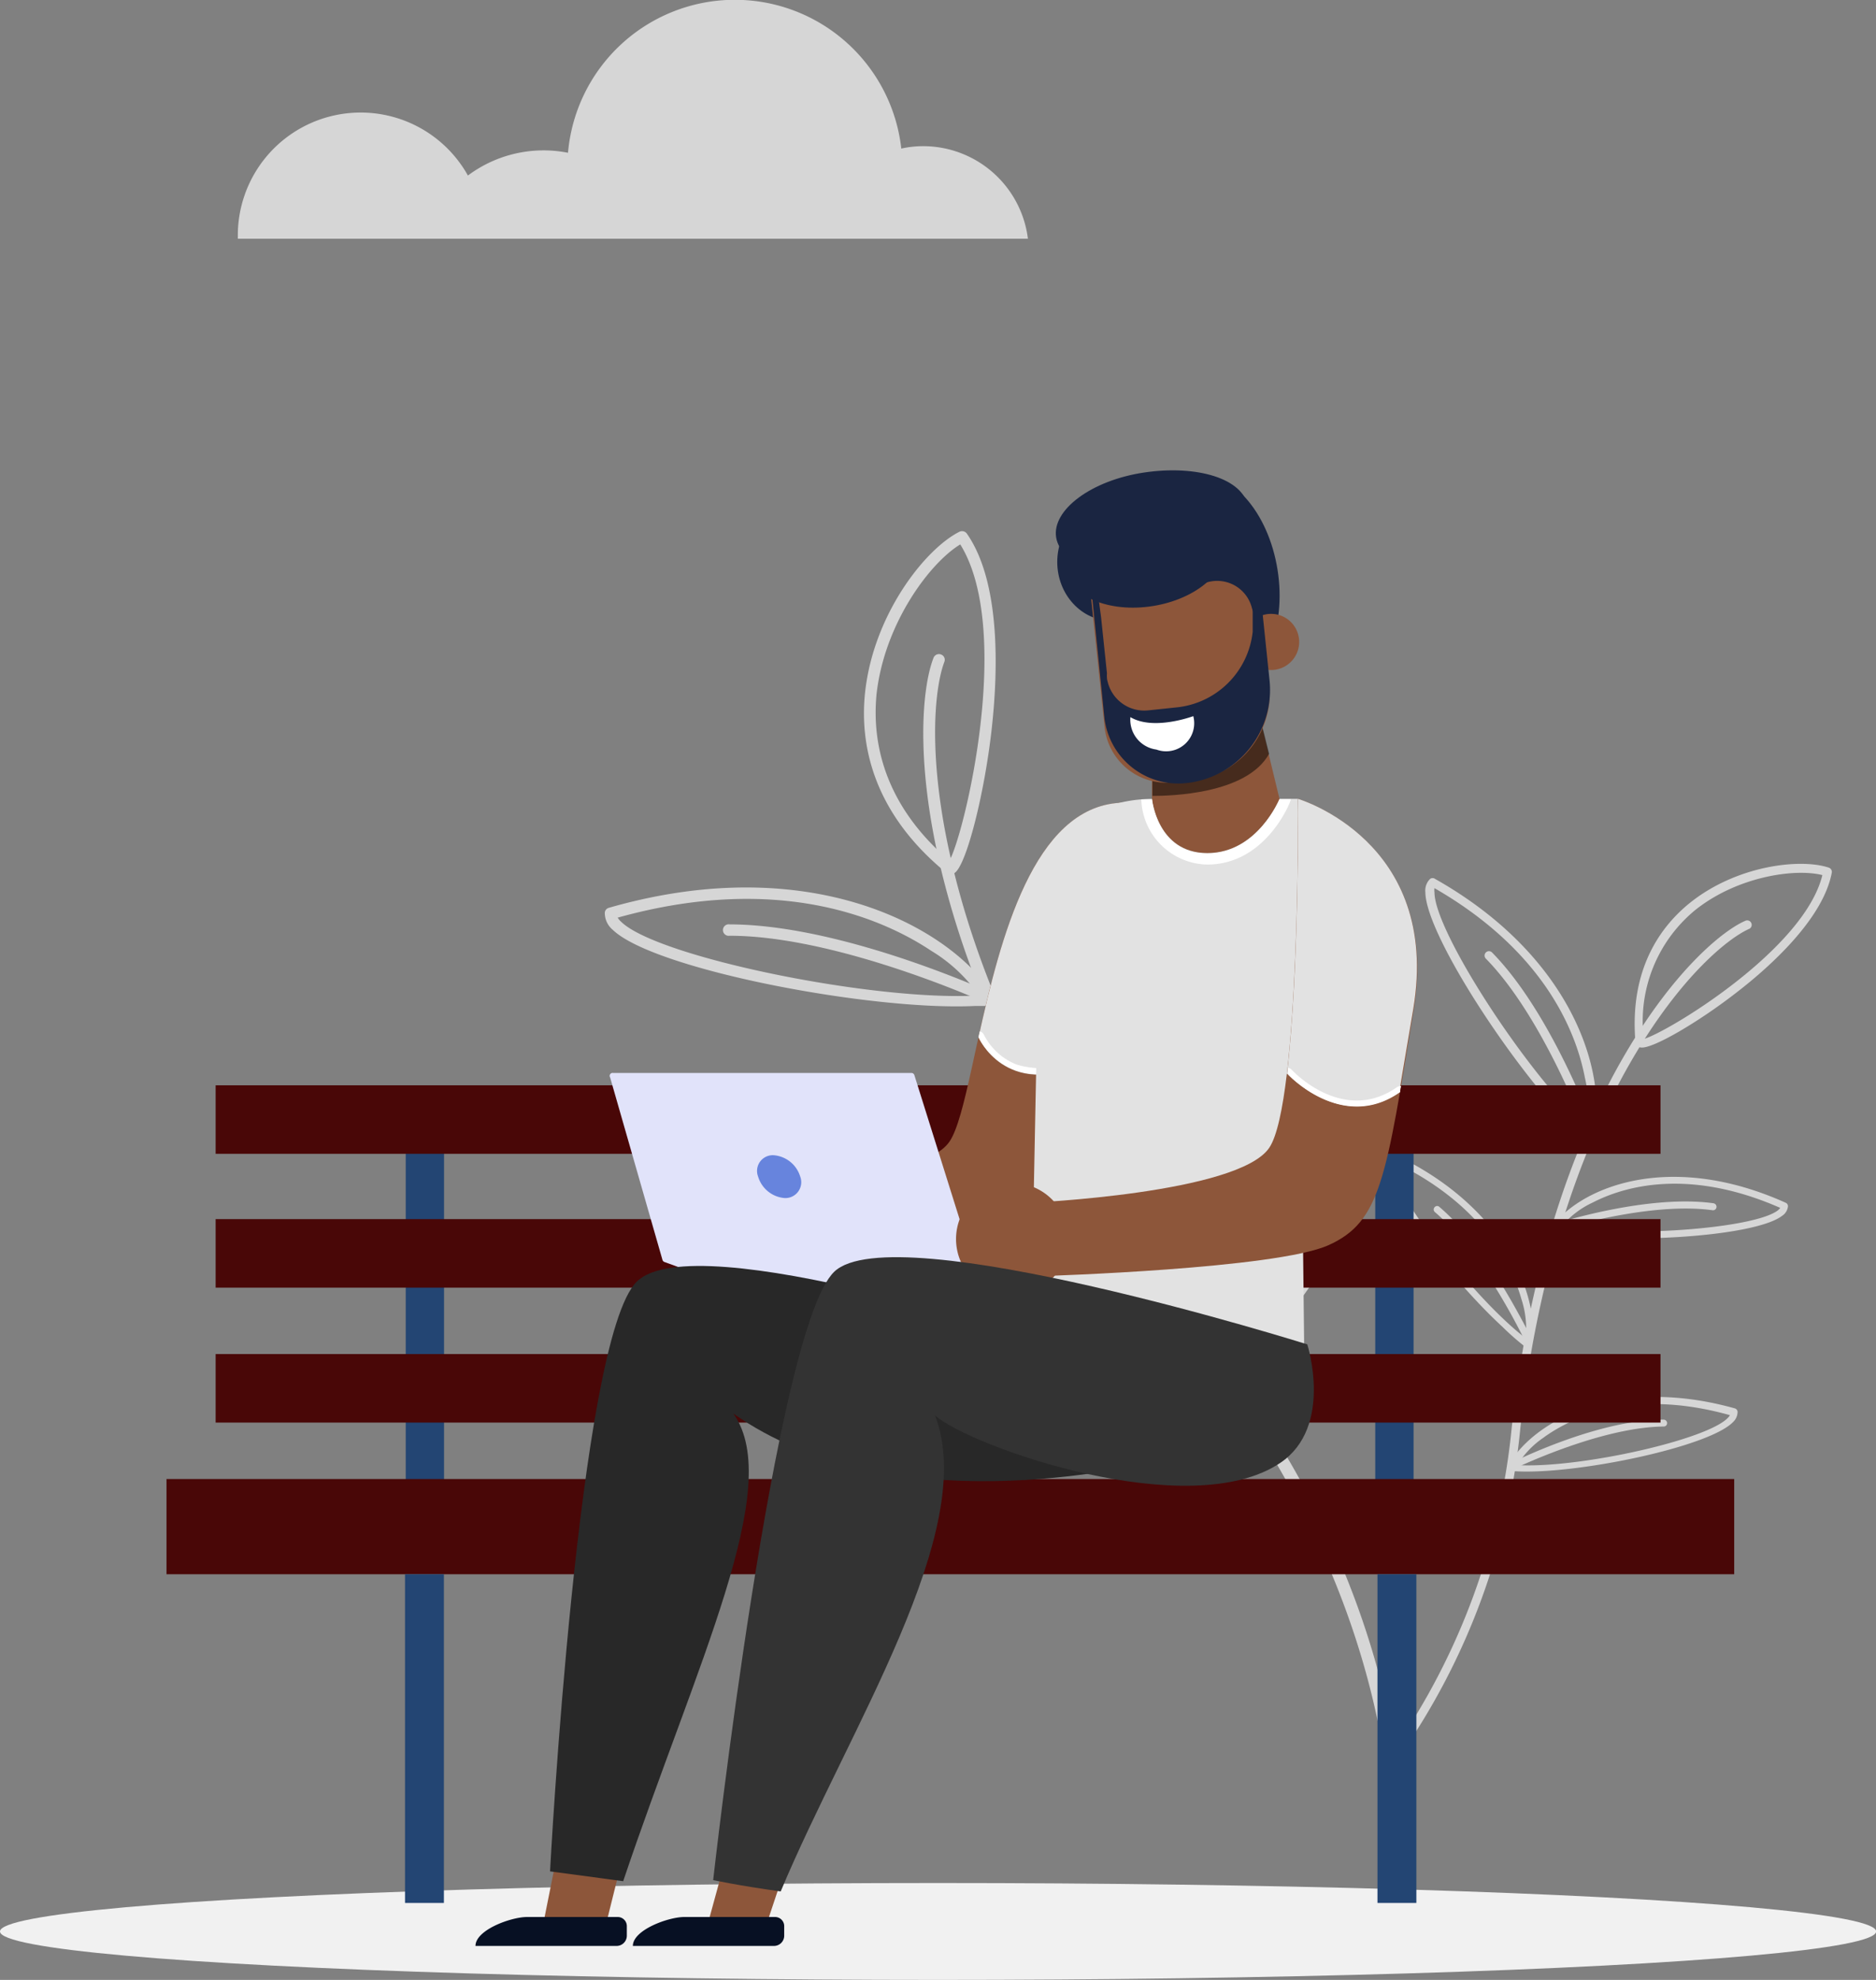 <svg xmlns="http://www.w3.org/2000/svg" viewBox="0 0 133.63 141"><rect x="0" y="0" width="133.63" height="141" fill="#808080" stroke="none"/><defs><style>.cls-1{isolation:isolate;}.cls-2{fill:#f1f1f1;}.cls-3{fill:#d6d6d6;}.cls-4{fill:#234573;}.cls-5{fill:#490707;}.cls-6{fill:#8d563a;}.cls-7{fill:#e2e2e2;}.cls-8{fill:#fff;}.cls-9{fill:#1a2541;}.cls-10{opacity:0.5;mix-blend-mode:overlay;}.cls-11{fill:#e1e3fa;}.cls-12{fill:#071023;}.cls-13{fill:#282828;}.cls-14{fill:#333;}.cls-15{fill:#6784dd;}</style></defs><g class="cls-1"><g id="Layer_2" data-name="Layer 2"><g><ellipse class="cls-2" cx="66.82" cy="137.55" rx="66.82" ry="3.45"/><path class="cls-3" d="M99.28,124.59a48.55,48.55,0,0,0,8.41-23c1.45-12.94,5.15-21.5,8-26.4,3.6-6.19,7.14-9,8.67-9.63a.32.32,0,0,1,.26.58c-1.46.63-4.88,3.33-8.4,9.38-2.82,4.85-6.48,13.32-7.92,26.15a49,49,0,0,1-8.61,23.4Z"/><path class="cls-3" d="M116.5,74.27c-.47-5.33,1.87-8.37,3.91-10,3.36-2.67,7.88-3.15,9.86-2.48a.32.32,0,0,1,.21.36c-.62,3.31-4.45,6.72-6.68,8.45-2.77,2.17-6.06,4.09-6.9,4a.43.43,0,0,1-.28-.12A.33.33,0,0,1,116.5,74.27Zm4.29-9.49a10.24,10.24,0,0,0-3.7,9.21c1.6-.43,11.42-6.32,12.72-11.67C127.88,61.83,123.8,62.4,120.79,64.78Z"/><path class="cls-3" d="M101.53,63.54a1.16,1.16,0,0,1,.34-.95.3.3,0,0,1,.35,0c8.76,4.94,11.67,12.08,11.5,16.7,0,.7-.13,1.56-.53,1.73a.37.37,0,0,1-.42-.07l-.4-.35C108.28,76.74,101.56,66.67,101.53,63.54Zm11.36,13.19c-.59-3.09-2.77-8.91-10.71-13.48a1,1,0,0,0,0,.3c0,2.78,6.61,12.93,10.82,16.73A8.69,8.69,0,0,0,112.89,76.73Z"/><path class="cls-3" d="M113,80.76a.32.32,0,0,0,.36,0,.31.31,0,0,0,.13-.4l0-.11c-1-2.53-3.66-8.81-7.21-12.42a.31.31,0,0,0-.44,0,.31.31,0,0,0,0,.44c3.57,3.64,6.32,10.27,7.08,12.21,0,.1.06.15.06.16Z"/><path class="cls-3" d="M110.71,87.51c-.09-.34.39-.83.8-1.18,2.72-2.35,8.46-3.93,15.7-.67a.27.27,0,0,1,.15.24.92.92,0,0,1-.41.68c-2,1.55-11.9,2.07-16,1.17a.35.35,0,0,1-.16-.08A.42.42,0,0,1,110.71,87.51Zm2.74-1.87a6.3,6.3,0,0,0-2.19,1.67c4.33.87,13.68.21,15.39-1.12a1.29,1.29,0,0,0,.16-.17C120.19,83.11,115.6,84.53,113.45,85.64Z"/><path class="cls-3" d="M110.83,87.48a.26.26,0,0,0,.21.06l.13,0c1.54-.46,6.9-1.9,10.83-1.35a.25.25,0,0,0,.27-.22.26.26,0,0,0-.22-.28c-3.91-.54-9,.78-11,1.37l-.08,0a.24.24,0,0,0-.18.28A.26.26,0,0,0,110.83,87.48Z"/><path class="cls-3" d="M98.53,82.9a.93.93,0,0,1,.2-.78.25.25,0,0,1,.27-.05c7.23,3.28,10,8.72,10.2,12.38,0,.55,0,1.24-.3,1.4a.32.32,0,0,1-.34,0A18.57,18.57,0,0,1,107,94.47C103.45,91.2,98.74,85.09,98.53,82.9Zm9.84,9.61c-.68-2.4-2.79-6.84-9.35-9.89a1,1,0,0,0,0,.24c.22,2.19,6.09,9.74,9.66,12.44A6.81,6.81,0,0,0,108.37,92.51Z"/><path class="cls-3" d="M108.69,95.67a.26.26,0,0,0,.31,0,.26.26,0,0,0,.07-.33l0-.08c-1-1.93-3.48-6.7-6.53-9.3a.23.23,0,0,0-.34,0,.24.24,0,0,0,0,.35c3.06,2.61,5.67,7.65,6.4,9.13l.07.13Z"/><path class="cls-3" d="M107.57,104.6c-.13-.33.26-.88.62-1.3,2.35-2.72,7.79-5.13,15.39-3a.28.28,0,0,1,.19.22,1,1,0,0,1-.31.74c-1.73,1.82-11.44,3.8-15.61,3.51a.34.34,0,0,1-.2-.09A.44.44,0,0,1,107.57,104.6Zm2.44-2.26a6.35,6.35,0,0,0-1.93,2c4.4.24,13.53-1.8,15-3.37a.67.67,0,0,0,.14-.19C116.29,98.84,112,100.92,110,102.34Z"/><path class="cls-3" d="M107.66,104.52a.26.26,0,0,0,.24.06l.12-.06c1.46-.67,6.54-2.89,10.49-2.93a.24.24,0,0,0,.24-.25.25.25,0,0,0-.25-.24c-3.94,0-8.79,2.09-10.69,3l-.08,0a.24.24,0,0,0-.14.3A.26.26,0,0,0,107.66,104.52Z"/><path class="cls-3" d="M98.45,124.19c-1.37-7.67-4.93-18-13.7-28.84C74,82.15,69.45,70.87,67.5,63.73c-2.47-9-1.81-14.86-1-16.89a.41.41,0,0,1,.53-.23.4.4,0,0,1,.24.52c-.74,1.94-1.36,7.58,1.06,16.4,1.93,7.07,6.47,18.24,17.11,31.32,9,11,12.54,21.65,13.9,29.44Z"/><path class="cls-3" d="M67.34,62.1c-5.38-4.44-6.08-9.4-5.72-12.78.6-5.58,4.29-10.23,6.72-11.45a.42.42,0,0,1,.53.13c2.52,3.61,2.18,10.29,1.76,14-.52,4.57-1.75,9.39-2.57,10.12a.56.56,0,0,1-.36.15A.51.51,0,0,1,67.34,62.1Zm-4.9-12.69C62,53.89,63.76,58,67.63,61.29c1.06-1.87,4.57-16.41.77-22.52C66.19,40.12,63,44.44,62.44,49.41Z"/><path class="cls-3" d="M43.65,66.22A1.57,1.57,0,0,1,43.08,65a.39.39,0,0,1,.29-.35c12.62-3.63,21.94.19,26.09,4.57.62.67,1.33,1.57,1.12,2.09a.51.51,0,0,1-.45.33l-.69,0C62.12,72,46.6,69.06,43.65,66.22Zm22.68,1.49C62.92,65.44,55.51,62.14,44,65.35a1.21,1.21,0,0,0,.25.3c2.61,2.53,18.1,5.69,25.48,5.24A11.17,11.17,0,0,0,66.33,67.71Z"/><path class="cls-3" d="M70.17,71.33a.4.4,0,0,0,.11-.78l-.13-.06c-3.26-1.4-11.56-4.65-18.18-4.66a.41.41,0,1,0,0,.81c6.64,0,15.33,3.51,17.84,4.59l.21.08A.3.3,0,0,0,70.17,71.33Z"/><path class="cls-3" d="M74.39,79.61C74,79.39,74,78.5,74,77.79c.31-4.68,4.09-11.48,13.75-15.24a.34.34,0,0,1,.36.08,1.19,1.19,0,0,1,.26,1c-.37,3.26-9,13-13.54,16a.47.47,0,0,1-.22.07A.32.32,0,0,1,74.39,79.61Zm.76-4.26a8.38,8.38,0,0,0-.46,3.57c4.79-3.24,12.73-12.56,13-15.36a1.09,1.09,0,0,0,0-.31C79,66.76,76.08,72.33,75.15,75.35Z"/><path class="cls-3" d="M74.46,79.47a.34.34,0,0,0,.25-.13s0-.06.09-.15c1-1.86,4.55-8.16,8.65-11.33a.31.31,0,0,0,0-.44.32.32,0,0,0-.45-.06c-4.09,3.15-7.54,9.11-8.83,11.52a.42.42,0,0,0,0,.1.32.32,0,0,0,.09.43A.36.36,0,0,0,74.46,79.47Z"/><path class="cls-3" d="M58.93,86.74a1.26,1.26,0,0,1-.53-.9.31.31,0,0,1,.2-.3c9.67-3.73,17.28-1.34,20.86,1.83.54.48,1.16,1.14,1,1.57a.4.4,0,0,1-.33.29,24.37,24.37,0,0,1-2.74.26C71.18,89.75,61.16,88.54,58.93,86.74Zm18-.37C74,84.81,68,82.71,59.12,86a1.21,1.21,0,0,0,.22.23c2.24,1.81,14.65,3.25,20.43,2.4A8.61,8.61,0,0,0,76.89,86.37Z"/><path class="cls-3" d="M80.14,89a.32.32,0,0,0,.3-.25.32.32,0,0,0-.24-.37l-.11,0c-2.67-.88-9.43-2.88-14.64-2.44a.33.33,0,0,0-.29.35.33.33,0,0,0,.36.29c5.23-.45,12.32,1.73,14.37,2.4l.17.06Z"/><path class="cls-3" d="M87.42,98.18c-.42-.17-.58-1.05-.64-1.76-.39-4.68,2.35-12,11.33-17.06a.35.35,0,0,1,.37,0,1.24,1.24,0,0,1,.4,1C99,83.64,92,94.49,87.87,98.1a.4.4,0,0,1-.27.11A.57.57,0,0,1,87.42,98.18Zm.12-4.34a8.45,8.45,0,0,0,.08,3.61c4.25-3.89,10.71-14.26,10.61-17.08a.84.84,0,0,0,0-.31C90,84.78,88,90.71,87.54,93.84Z"/><path class="cls-3" d="M87.43,98a.33.33,0,0,0,.27-.17.64.64,0,0,0,.06-.16c.71-2,3.3-8.74,6.88-12.46a.32.32,0,0,0,0-.45.33.33,0,0,0-.46,0c-3.57,3.7-6.09,10.1-7,12.68a.64.64,0,0,1,0,.1.33.33,0,0,0,.15.41A.35.35,0,0,0,87.43,98Z"/><rect class="cls-4" x="28.9" y="81.29" width="2.73" height="24.31"/><rect class="cls-4" x="97.96" y="81.29" width="2.73" height="24.31"/><rect class="cls-5" x="15.36" y="86.82" width="102.92" height="4.88"/><rect class="cls-5" x="15.36" y="77.29" width="102.92" height="4.88"/><rect class="cls-5" x="15.36" y="96.43" width="102.92" height="4.88"/><rect class="cls-5" x="11.86" y="105.33" width="111.67" height="6.78"/><rect class="cls-4" x="28.85" y="112.11" width="2.77" height="23.41"/><rect class="cls-4" x="98.12" y="112.11" width="2.77" height="23.41"/><path class="cls-6" d="M79.79,57.17c9.2-.51.12,2.71-1.84,14.68s-2.6,14.06-5.23,15.69-18.66,1.18-18.66,1.18l-1.87-5.14s13.22,1,15.45-2.29S70.6,57.68,79.79,57.17Z"/><path class="cls-7" d="M79.79,57.17c-6.18.34-8.53,9.65-10.09,16.71,0,0,1.93,4.42,7.53,1.85l.07,0c.2-1.15.42-2.43.65-3.84C79.91,59.88,89,56.66,79.79,57.17Z"/><path class="cls-8" d="M77.12,75.32l-.06,0a6,6,0,0,1-4.65.49,4.43,4.43,0,0,1-2.33-2.13.44.44,0,0,0-.29-.23l-.09.4s1.93,4.42,7.53,1.85l.07,0c0-.13,0-.27.07-.4A.37.37,0,0,0,77.12,75.32Z"/><path class="cls-6" d="M54.9,86.17a4,4,0,1,1-4-4A4,4,0,0,1,54.9,86.17Z"/><path class="cls-7" d="M92.92,97.92s-7,1.76-10.68,1.76a40.15,40.15,0,0,1-8.85-1.48S74,64.3,74.13,63s1.79-6.11,8.11-6.11H92.46Z"/><ellipse class="cls-9" cx="79.19" cy="40.02" rx="3.88" ry="4.2"/><path class="cls-9" d="M87.43,48.82c2.63-.42,4.23-4.11,3.57-8.25s-3.33-7.16-6-6.74-4.22,4.11-3.56,8.26S84.8,49.24,87.43,48.82Z"/><path class="cls-9" d="M88.89,36.09c-.31-2-3.62-3-7.39-2.44s-6.58,2.67-6.27,4.62,3.62,3,7.4,2.45S89.21,38.05,88.89,36.09Z"/><path class="cls-6" d="M88.55,45.9a2,2,0,1,0,1.76-2.17A2,2,0,0,0,88.55,45.9Z"/><path class="cls-6" d="M91.14,56.89S89.58,60.75,86,60.75s-3.94-3.86-3.94-3.86V54.47l7.2-5.35Z"/><path class="cls-8" d="M81.3,56.93c.25,0,.5,0,.76,0,0,.06.39,3.85,3.94,3.85s5.14-3.86,5.14-3.86h.79V57l-.09.23c-.07.17-1.8,4.34-5.85,4.34A4.79,4.79,0,0,1,81.3,57Z"/><path class="cls-10" d="M87.79,50.21l1.61-.53,1,4c-1.6,2.9-7.11,3-8.31,3V55.5l.25-1.22Z"/><path class="cls-6" d="M83.55,55.72l1.33-.14a6.21,6.21,0,0,0,5.53-6.82l-1-9.49L77.5,40.52l1.18,11.25A4.44,4.44,0,0,0,83.55,55.72Z"/><path class="cls-9" d="M78,40.75l.43,3.2v0l.42,4a1.77,1.77,0,0,0,0,.32c0,.14.06.31.06.32a2.68,2.68,0,0,0,2.87,2l2-.21A6.07,6.07,0,0,0,89.23,45c0-.45,0-.9,0-1.35,0-.92,0-1.4-.06-1.84l.57,0,.69,6.63a6.67,6.67,0,0,1-5.94,7.33,5.3,5.3,0,0,1-5.83-4.72l-1-9.9Z"/><path class="cls-8" d="M85,51s-2.83,1.06-4.48.07a2.14,2.14,0,0,0,1.85,2.31A2,2,0,0,0,85,51Z"/><path class="cls-9" d="M87.22,38.72c-.31-1.95-3.1-3.13-6.23-2.63s-5.41,2.49-5.1,4.44,3.1,3.13,6.23,2.63S87.53,40.67,87.22,38.72Z"/><path class="cls-9" d="M85.92,41.49a2.55,2.55,0,0,1,3.25,1.79c.74,2.54,1.34-2.65,1.34-2.65L90,38.5l-4.82-1.32-.76,3.74Z"/><path class="cls-11" d="M43.46,76.73l3.73,13a.23.23,0,0,0,.13.14l10.49,3.82a.23.23,0,0,0,.14,0l11.14-3.8a.22.22,0,0,0,.14-.27l-4.1-13.06a.22.22,0,0,0-.21-.15H43.67A.21.21,0,0,0,43.46,76.73Z"/><polygon class="cls-6" points="39.8 131.49 38.75 136.74 43.05 137.51 44.13 133.16 39.8 131.49"/><path class="cls-12" d="M35.48,138.58h8.44a.73.73,0,0,0,.73-.73v-.68a.65.65,0,0,0-.65-.65H37.54c-1.14,0-3.67.92-3.67,2.06Z"/><path class="cls-13" d="M75,95.74s12.7,7.06,8.89,8-20.57,4.72-31.65-3.07c3.67,5.16-2.62,17.76-7.85,33.3l-5.21-.7s2-37.89,6.18-42S75,95.74,75,95.74Z"/><path class="cls-6" d="M92.46,56.89s10.21,3,8.24,15S98.37,87,94.62,88.68s-20.21,2.19-20.21,2.19l-1-5.22s14.79-.65,17-3.91S92.46,56.89,92.46,56.89Z"/><path class="cls-7" d="M92.46,56.89s.1,12.11-.79,19.57c0,0,3.92,4.2,8,1.31.29-1.69.61-3.65,1-5.92C102.67,59.88,92.46,56.89,92.46,56.89Z"/><path class="cls-8" d="M92,76.17a.45.45,0,0,0-.26-.12c0,.13,0,.27,0,.4s3.92,4.21,8,1.32c0-.14,0-.27.07-.41a.4.4,0,0,0-.31.07C95.7,80.08,92.13,76.33,92,76.17Z"/><path class="cls-6" d="M76.1,88.24a4,4,0,1,1-4-4A4,4,0,0,1,76.1,88.24Z"/><polygon class="cls-6" points="51.92 131.52 50.48 136.78 54.45 137.49 55.91 133.12 51.92 131.52"/><path class="cls-12" d="M46.69,138.58h8.44a.73.73,0,0,0,.73-.73v-.68a.65.65,0,0,0-.65-.65H48.74c-1.13,0-3.66.92-3.66,2.06Z"/><path class="cls-14" d="M93.12,95.74s1.88,5.86-1.91,8.43c-6.44,4.36-22-1.11-24.6-3.36,3.13,8.22-6.17,22.33-11,33.89-3.1-.43-4.81-.81-4.81-.81s4.4-39.24,8.62-43.32S93.12,95.74,93.12,95.74Z"/><path class="cls-15" d="M57,83.79a1.13,1.13,0,0,1-1.11,1.53A2.15,2.15,0,0,1,54,83.79a1.12,1.12,0,0,1,1.11-1.52A2.15,2.15,0,0,1,57,83.79Z"/><path class="cls-3" d="M73.22,17a7.52,7.52,0,0,0-7.46-6.59,7.24,7.24,0,0,0-1.56.17,11.93,11.93,0,0,0-23.74.3,9,9,0,0,0-7.13,1.62,8.75,8.75,0,0,0-16.39,4.27V17Z"/></g></g></g></svg>